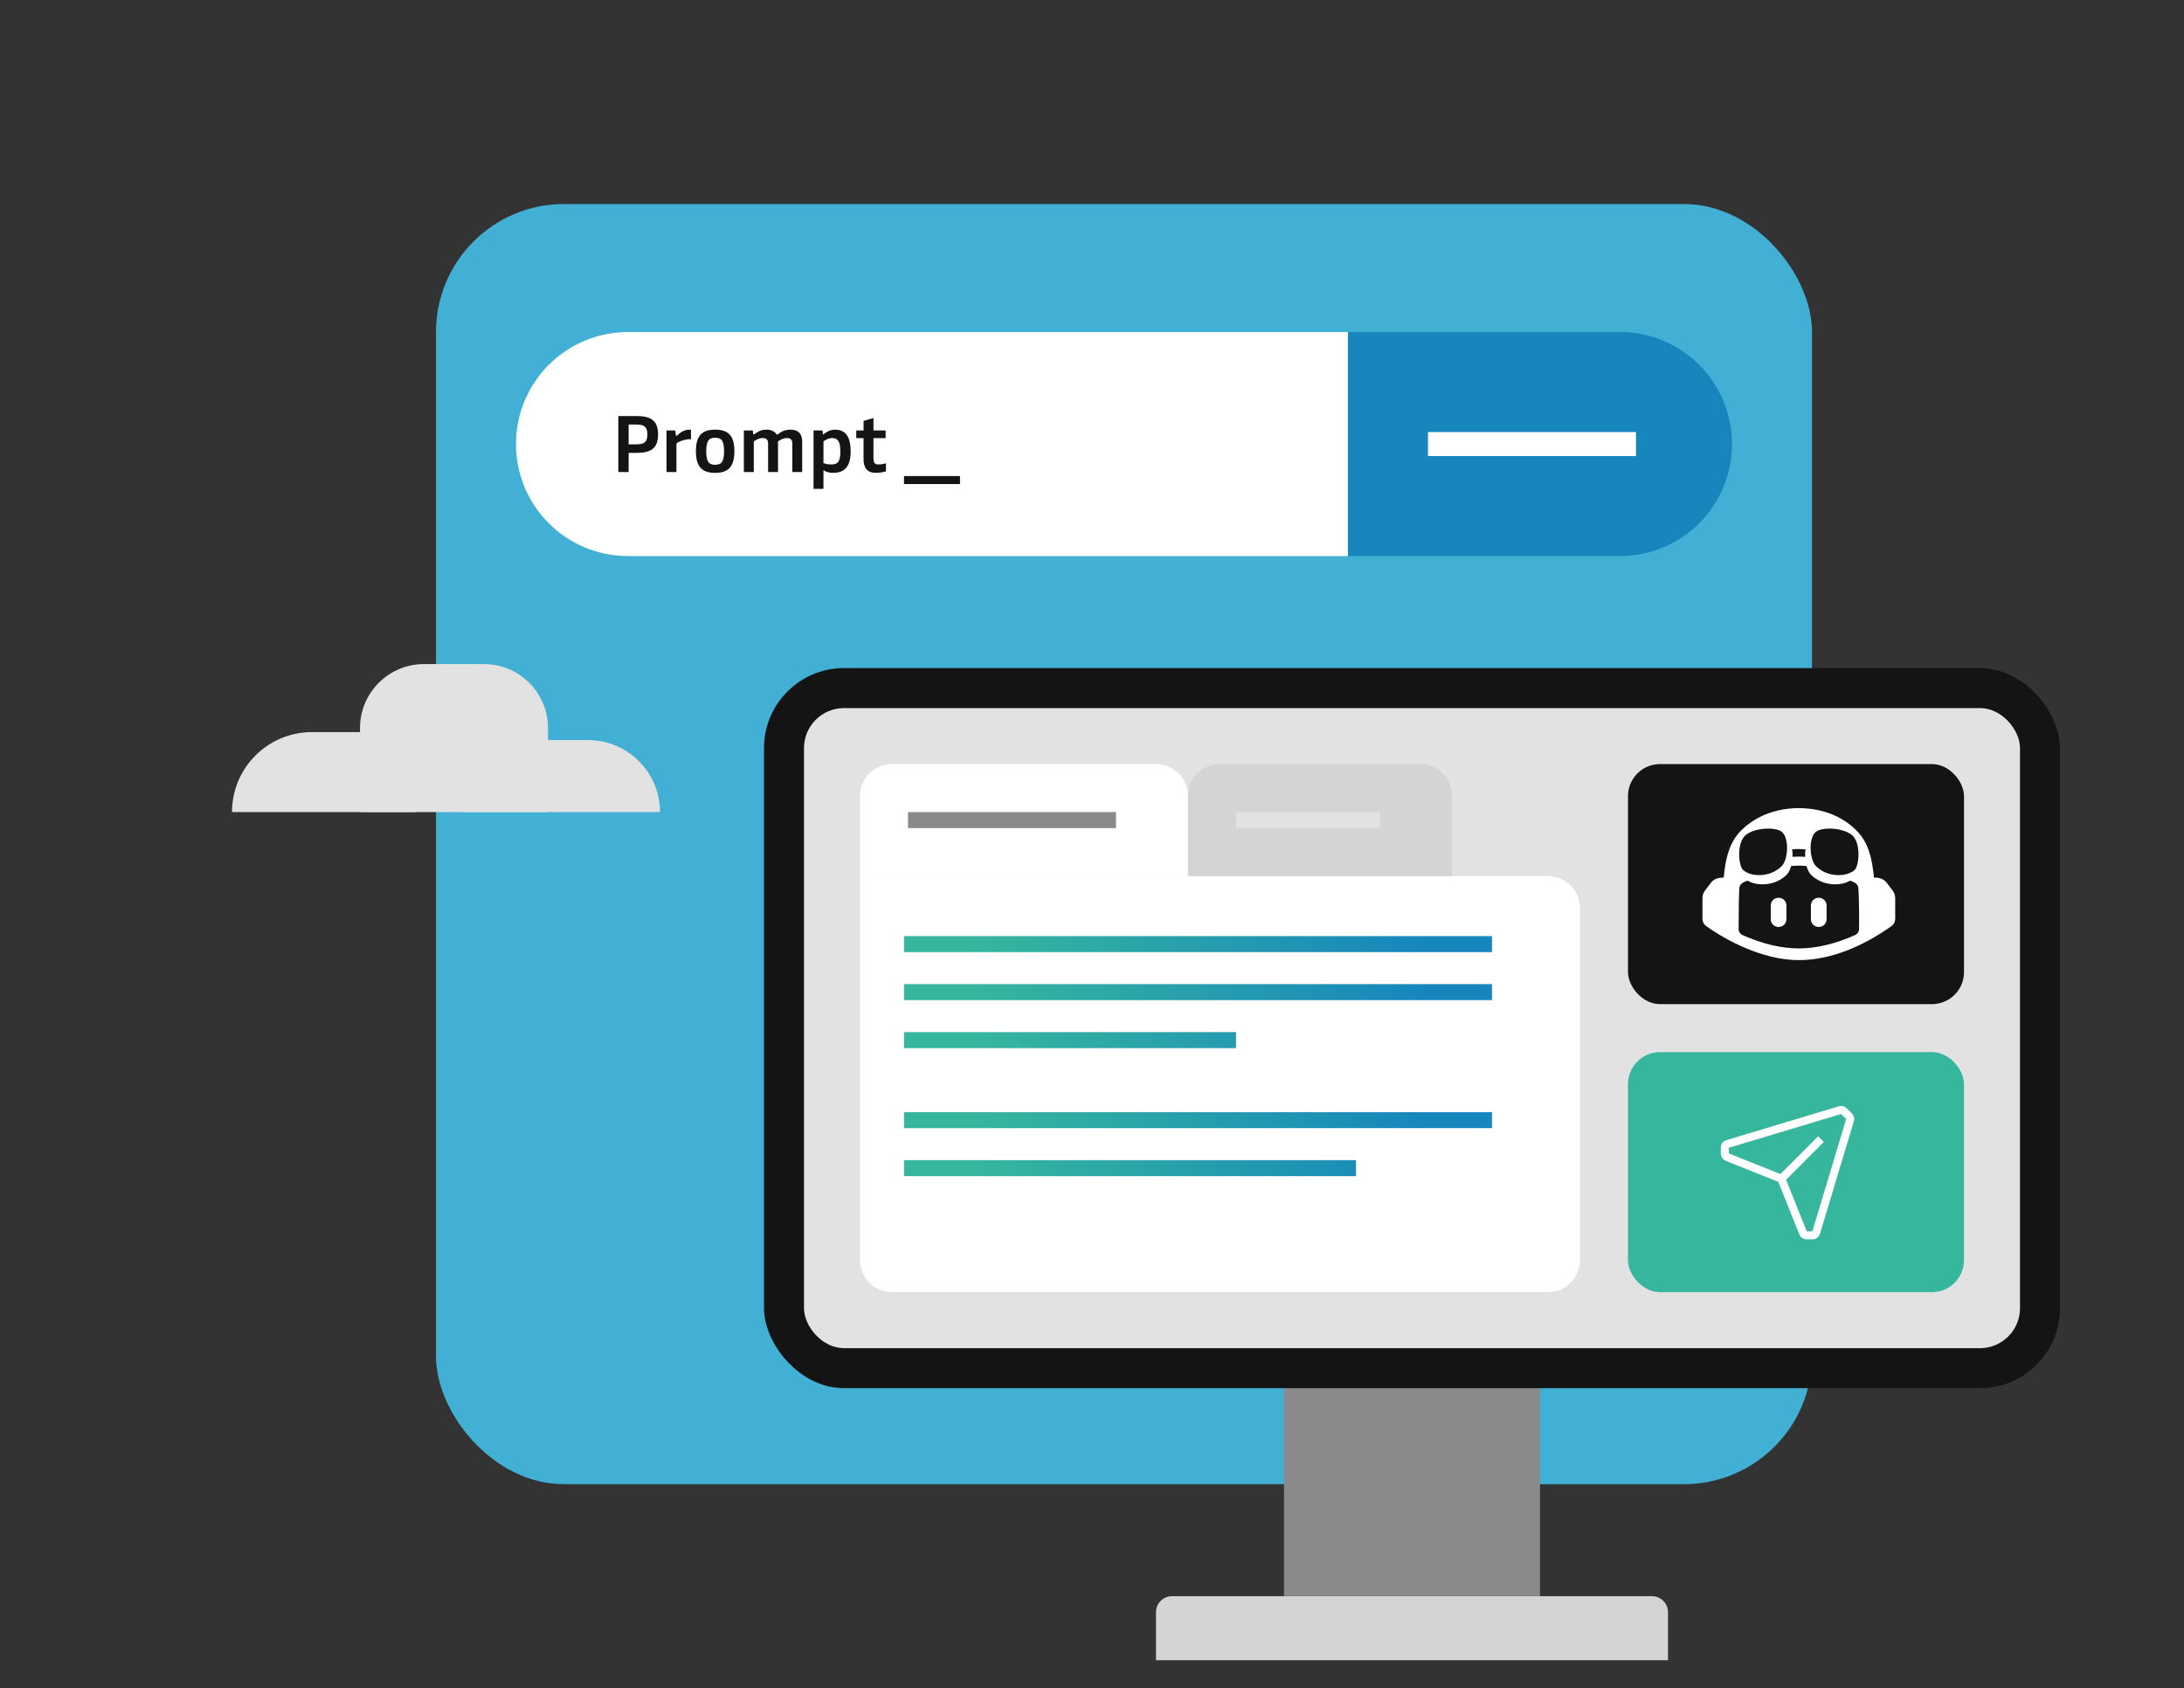 <svg width="546" height="422" viewBox="0 0 546 422" fill="none" xmlns="http://www.w3.org/2000/svg">
<rect x="0" y="0" width="546" height="422" fill="#333333" stroke="none"/>
<rect x="109" y="51" width="344" height="320" rx="32" fill="#42B0D5"/>
<path d="M129 111C129 95.536 141.536 83 157 83H337V139H157C141.536 139 129 126.464 129 111Z" fill="white"/>
<path d="M154.58 118V104H159.12C162.52 104 164.52 104.96 164.52 108.6C164.52 112.26 162.52 113.2 159.12 113.2H157.16V118H154.58ZM157.16 111.08H159C161.12 111.08 161.84 110.48 161.84 108.6C161.84 106.72 161.12 106.12 159 106.12H157.16V111.08ZM166.628 118V107.6H168.808L168.968 108.76C168.988 108.9 169.028 108.96 169.108 108.96C169.168 108.96 169.248 108.9 169.348 108.82C169.988 108.18 170.968 107.4 172.368 107.4C172.508 107.4 172.668 107.42 172.748 107.44V109.78C171.568 109.76 170.128 110.12 169.108 110.84V118H166.628ZM178.778 118.2C175.658 118.2 173.978 116.84 173.978 112.8C173.978 108.74 175.658 107.4 178.778 107.4C181.918 107.4 183.598 108.74 183.598 112.8C183.598 116.84 181.918 118.2 178.778 118.2ZM178.778 116.18C180.358 116.18 181.018 115.42 181.018 112.8C181.018 110.18 180.358 109.42 178.778 109.42C177.218 109.42 176.558 110.18 176.558 112.8C176.558 115.42 177.218 116.18 178.778 116.18ZM185.964 118V107.6H188.204L188.304 108.42C188.324 108.56 188.364 108.6 188.444 108.6C188.504 108.6 188.584 108.56 188.764 108.42C189.364 107.94 190.264 107.4 191.624 107.4C192.864 107.4 193.624 107.88 193.964 108.36C194.064 108.52 194.144 108.64 194.284 108.64C194.384 108.64 194.504 108.54 194.664 108.42C195.284 107.9 196.264 107.4 197.664 107.4C199.644 107.4 200.544 108.5 200.544 110.34V118H198.084V110.92C198.084 109.72 197.444 109.5 196.724 109.5C195.884 109.5 195.004 109.96 194.484 110.36L194.504 110.78V118H192.024V110.92C192.024 109.72 191.384 109.5 190.664 109.5C189.764 109.5 188.944 109.96 188.444 110.36V118H185.964ZM208.766 107.4C210.906 107.4 212.666 108.56 212.666 112.86C212.666 117.1 210.686 118.2 208.286 118.2C207.386 118.2 206.506 117.96 205.866 117.56V122.2H203.386V107.6H205.626L205.726 108.42C205.746 108.54 205.766 108.6 205.846 108.6C205.886 108.6 205.946 108.58 206.026 108.48C206.486 108.06 207.486 107.4 208.766 107.4ZM208.006 109.5C207.166 109.5 206.346 109.94 205.866 110.36V115.76C206.286 115.92 206.906 116.1 207.806 116.1C209.386 116.1 210.086 115.5 210.086 112.86C210.086 110.18 209.346 109.5 208.006 109.5ZM219.046 118.2C216.726 118.2 215.886 116.96 215.886 114.62V109.52H214.066V107.6H215.886V105.22L218.366 104.5V107.6H221.406V109.52H218.366V114.54C218.366 115.9 218.906 116.1 219.606 116.1C220.266 116.1 221.046 115.96 221.486 115.8V117.82C220.966 117.98 220.006 118.2 219.046 118.2Z" fill="#141414"/>
<rect x="226" y="119" width="14" height="2" fill="#141414"/>
<path d="M337 83H405C420.464 83 433 95.536 433 111C433 126.464 420.464 139 405 139H337V83Z" fill="#1686BD"/>
<rect x="357" y="108" width="52" height="6" fill="white"/>
<path d="M289 403C289 400.791 290.791 399 293 399H413C415.209 399 417 400.791 417 403V415H289V403Z" fill="#D4D4D4"/>
<rect x="321" y="347" width="64" height="52" fill="#8A8A8A"/>
<rect x="191" y="167" width="324" height="180" rx="20" fill="#141414"/>
<rect x="201" y="177" width="304" height="160" rx="10" fill="#E2E2E2"/>
<rect x="407" y="191" width="84" height="60" rx="8" fill="#141414"/>
<path d="M442.688 226.311C442.688 225.261 443.565 224.409 444.646 224.409C445.728 224.409 446.605 225.261 446.605 226.311V229.815C446.605 230.866 445.728 231.717 444.646 231.717C443.565 231.717 442.688 230.866 442.688 229.815V226.311Z" fill="white"/>
<path d="M454.685 224.409C453.604 224.409 452.727 225.261 452.727 226.311V229.815C452.727 230.866 453.604 231.717 454.685 231.717C455.767 231.717 456.644 230.866 456.644 229.815V226.311C456.644 225.261 455.767 224.409 454.685 224.409Z" fill="white"/>
<path fill-rule="evenodd" clip-rule="evenodd" d="M473.798 224.508V229.749C473.797 230.426 473.451 231.085 472.889 231.485C466.248 236.204 458.055 240 449.708 240C440.473 240 431.228 234.835 426.527 231.485C425.964 231.085 425.619 230.426 425.617 229.749V224.508C425.617 223.818 425.843 223.151 426.262 222.596L427.728 220.67C428.514 219.636 429.682 219.363 430.926 219.363C431.396 214.16 432.507 210.448 435.163 207.729C440.222 202.526 446.937 202 449.708 202C452.478 202 459.193 202.526 464.252 207.729C466.905 210.448 468.02 214.16 468.489 219.363C469.736 219.363 470.899 219.632 471.684 220.67L473.151 222.599C473.572 223.154 473.798 223.818 473.798 224.508ZM464.608 222.125C464.543 220.932 463.545 220.463 462.506 220.132C461.41 220.799 460.073 221.061 458.793 221.061C457.432 221.061 454.893 220.746 452.782 218.7C452.249 218.185 451.885 217.378 451.638 216.484C450.998 216.421 450.354 216.387 449.711 216.384C449.139 216.384 448.479 216.417 447.778 216.484C447.531 217.378 447.166 218.185 446.633 218.7C444.525 220.746 441.984 221.061 440.623 221.061C439.342 221.061 438.001 220.802 436.907 220.132C435.871 220.462 434.877 220.938 434.811 222.125C434.7 224.369 434.691 226.61 434.681 228.853C434.676 229.978 434.672 231.104 434.654 232.23C434.659 232.884 435.065 233.492 435.678 233.762C440.662 235.966 445.374 237.077 449.711 237.077C454.041 237.077 458.754 235.966 463.734 233.762C464.348 233.492 464.754 232.884 464.758 232.23C464.818 228.866 464.77 225.487 464.605 222.125H464.608ZM435.735 217.434C436.548 218.223 438.084 218.749 439.74 218.749C441.005 218.749 443.414 218.486 445.402 216.528C446.275 215.709 446.817 213.663 446.757 211.588C446.696 209.922 446.215 208.548 445.492 207.963C444.709 207.291 442.932 206.998 440.945 207.174C438.837 207.378 437.06 208.051 436.157 208.986C434.199 211.062 434.621 216.323 435.735 217.434ZM448.021 212.318C448.082 212.64 448.112 212.991 448.142 213.371C448.142 213.634 448.142 213.897 448.112 214.189C448.714 214.131 449.226 214.131 449.708 214.131C450.19 214.131 450.701 214.131 451.304 214.189C451.274 213.897 451.274 213.634 451.274 213.371C451.304 212.991 451.334 212.64 451.394 212.318C450.762 212.26 450.19 212.231 449.708 212.231C449.226 212.231 448.654 212.26 448.021 212.318ZM452.659 211.588C452.599 213.663 453.141 215.709 454.014 216.528C456.001 218.486 458.41 218.749 459.675 218.749C461.331 218.749 462.867 218.223 463.68 217.434C464.794 216.323 465.216 211.062 463.259 208.986C462.355 208.051 460.579 207.378 458.471 207.174C456.483 206.998 454.707 207.291 453.924 207.963C453.201 208.548 452.719 209.922 452.659 211.588Z" fill="white"/>
<rect x="407" y="263" width="84" height="60" rx="8" fill="#36B79D"/>
<path d="M430.204 286.914C430.204 286.031 430.783 285.253 431.628 284.999L459.688 276.547C460.394 276.334 461.159 276.527 461.679 277.047L462.955 278.323C463.476 278.844 463.668 279.609 463.456 280.314L455.004 308.375C454.749 309.22 453.971 309.798 453.089 309.798L451.681 309.798C450.863 309.798 450.127 309.3 449.824 308.541L444.577 295.425L431.462 290.179C430.702 289.875 430.204 289.14 430.204 288.322V286.914ZM446.52 294.897L451.681 307.798L453.089 307.798L461.541 279.737L460.265 278.462L432.204 286.914L432.204 288.322L445.106 293.482L454.539 284.049L455.953 285.463L446.52 294.897Z" fill="white"/>
<path d="M215 219H387C391.418 219 395 222.582 395 227V315C395 319.418 391.418 323 387 323H223C218.582 323 215 319.418 215 315V219Z" fill="white"/>
<path d="M339 294H226V290H339V294ZM373 282H226V278H373V282ZM309 262H226V258H309V262ZM373 250H226V246H373V250ZM373 238H226V234H373V238Z" fill="url(#paint0_linear_7109_12386)"/>
<path d="M215 199C215 194.582 218.582 191 223 191H289C293.418 191 297 194.582 297 199V219H215V199Z" fill="white"/>
<rect x="227" y="203" width="52" height="4" fill="#8A8A8A"/>
<path d="M297 199C297 194.582 300.582 191 305 191H355C359.418 191 363 194.582 363 199V219H297V199Z" fill="#D4D4D4"/>
<rect x="309" y="203" width="36" height="4" fill="#E2E2E2"/>
<path d="M58 203C58 191.954 66.954 183 78 183H104V203H58Z" fill="#E2E2E2"/>
<path d="M90 182C90 173.163 97.163 166 106 166H121C129.837 166 137 173.163 137 182V203H90V182Z" fill="#E2E2E2"/>
<path d="M116 185H147C156.941 185 165 193.059 165 203H116V185Z" fill="#E2E2E2"/>
<defs>
<linearGradient id="paint0_linear_7109_12386" x1="242.333" y1="264" x2="356.644" y2="262.373" gradientUnits="userSpaceOnUse">
<stop stop-color="#36B79D"/>
<stop offset="1" stop-color="#1686BD"/>
</linearGradient>
</defs>
</svg>
